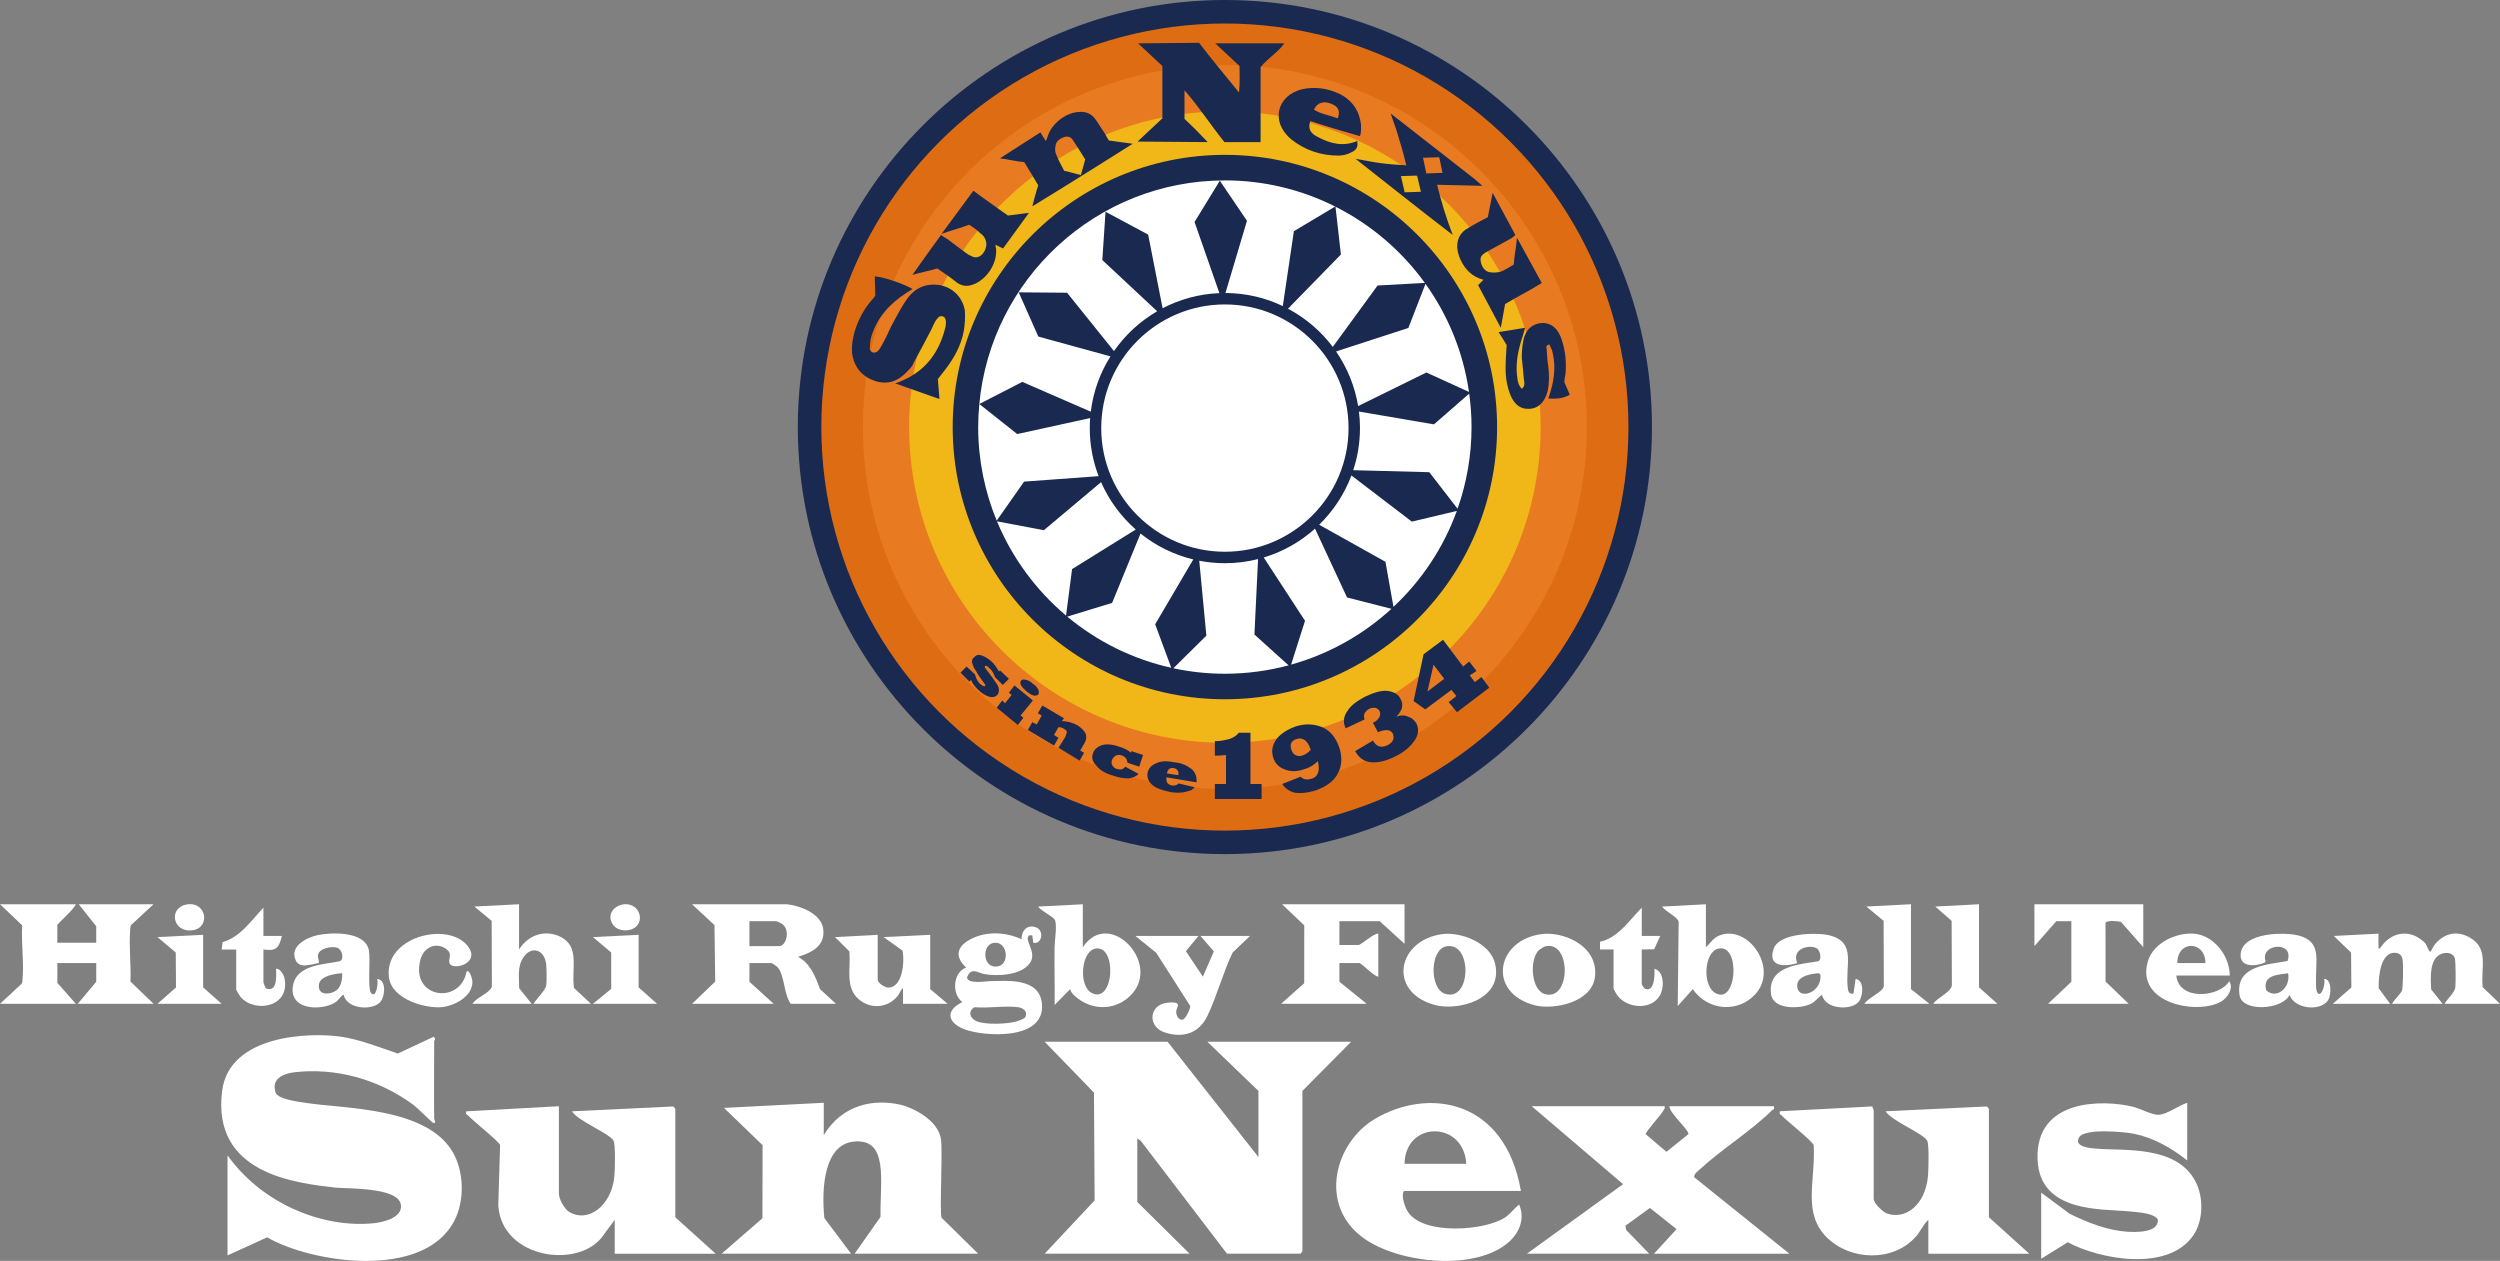 <?xml version="1.0" encoding="UTF-8"?>
<svg id="_レイヤー_1" data-name="レイヤー_1" xmlns="http://www.w3.org/2000/svg" version="1.1" viewBox="0 0 1163.72 586.93">
  <rect x="0" y="0" width="1163.72" height="586.93" fill="#808080" stroke="none"/>
  <!-- Generator: Adobe Illustrator 29.7.1, SVG Export Plug-In . SVG Version: 2.1.1 Build 8)  -->
  <defs>
    <style>
      .st0 {
        fill: #de6c13;
      }

      .st1 {
        fill: #fff;
      }

      .st2 {
        fill: #1a2950;
      }

      .st3 {
        fill: #f1b617;
      }

      .st4 {
        fill: #e87a22;
      }
    </style>
  </defs>
  <g>
    <path class="st2" d="M570.17,0c-109.61,0-198.8,89.17-198.8,198.8s89.19,198.78,198.8,198.78,198.8-89.17,198.8-198.78S679.78,0,570.17,0ZM570.17,16.09c100.74,0,182.7,81.96,182.7,182.71s-81.96,182.69-182.7,182.69-182.69-81.96-182.69-182.69S469.43,16.09,570.17,16.09Z"/>
    <circle class="st0" cx="570.17" cy="198.79" r="187.85"/>
    <circle class="st4" cx="570.17" cy="198.79" r="168.5"/>
    <circle class="st3" cx="570.17" cy="198.79" r="146.97"/>
    <circle class="st1" cx="570.17" cy="198.79" r="117.53"/>
    <path class="st2" d="M570.17,81.26c64.91,0,117.53,52.62,117.53,117.53s-52.62,117.53-117.53,117.53-117.53-52.62-117.53-117.53,52.62-117.53,117.53-117.53M570.17,72.08c-69.87,0-126.71,56.84-126.71,126.71s56.84,126.71,126.71,126.71,126.71-56.84,126.71-126.71-56.84-126.71-126.71-126.71h0Z"/>
    <path class="st2" d="M570.17,78.33c-66.42,0-120.46,54.04-120.46,120.46s54.04,120.46,120.46,120.46,120.46-54.04,120.46-120.46-54.04-120.46-120.46-120.46ZM570.17,256.83c-31.74,0-57.56-25.82-57.56-57.56s25.82-57.56,57.56-57.56,57.56,25.82,57.56,57.56-25.82,57.56-57.56,57.56ZM612.13,246.07c2.88,6.18,14.9,32.04,14.9,32.04l20.67,5.28c-13.13,12.05-29.08,21.06-46.71,25.98l6.48-20.4-19.22-29.46c8.96-2.7,17.09-7.33,23.88-13.43ZM555.46,260.41c-3.65,6.22-17.74,30.18-17.74,30.18l7.49,20.25c-18.11-4.03-34.62-12.33-48.41-23.81l20.87-6.38,13.23-32.3c7.09,5.69,15.44,9.87,24.55,12.06ZM621.92,163.6c6.43-2.09,33.65-10.94,33.65-10.94l7.98-20.53c10.46,14.61,17.58,31.74,20.24,50.31l-19.81-9.05-31.78,15.63c-1.54-9.32-5.13-17.95-10.29-25.42ZM633.06,199.27c0-2.61-.18-5.17-.49-7.7,6.62,1.13,34.92,5.96,34.92,5.96l16.41-14.3c.69,5.09,1.08,10.28,1.08,15.56,0,13.32-2.31,26.11-6.5,38.02l-13.17-17.01-35.4-.93c2.03-6.17,3.14-12.75,3.14-19.59ZM663.25,131.69l-22,1.21-20.85,28.58c-5.55-7.35-12.67-13.44-20.85-17.78,4.83-4.95,24.62-25.23,24.62-25.23l-2.51-22.25c16.56,8.34,30.82,20.57,41.6,35.48ZM570.17,83.97c18.45,0,35.89,4.4,51.35,12.17l-19.23,11.48-5.16,34.85c-8.1-3.86-17.15-6.04-26.7-6.08,2.03-6.83,10.02-33.62,10.02-33.62l-12.64-18.64-11.76,19.21,11.57,33.11c-9.51.38-18.47,2.88-26.44,7.04-1.4-7.14-6.72-34.29-6.72-34.29l-19.85-10.63-1.49,22.47,25.53,23.85c-7.98,4.64-14.85,10.98-20.11,18.53-4.64-5.77-21.82-27.16-21.82-27.16l-22.52-.19,9.13,20.59,33.58,9.22c-4.81,7.64-8.02,16.38-9.16,25.75-6.87-2.99-31.87-13.87-31.87-13.87l-20.02,10.3c5.43-58.29,54.61-104.08,114.3-104.08ZM455.87,188.06l17.64,13.98,33.95-7.43c-.11,1.54-.19,3.09-.19,4.66,0,7.88,1.47,15.42,4.13,22.38-7.45.54-34.68,2.53-34.68,2.53l-12.77,18.17c-5.53-13.44-8.61-28.15-8.61-43.56,0-3.62.19-7.2.52-10.73ZM464.09,242.67l21.82,4.13,26.63-22.37c3.72,8.5,9.27,16.01,16.14,22.06-6.23,3.87-29.64,18.42-29.64,18.42l-2.81,21.63c-13.94-11.77-25.05-26.78-32.15-43.87ZM546.19,311.07l15.36-15.19-3.31-34.86c3.86.75,7.85,1.15,11.93,1.15,5.32,0,10.49-.67,15.44-1.92-.34,7.03-1.69,35.12-1.69,35.12l15.92,14.34c-9.47,2.54-19.41,3.91-29.67,3.91-8.22,0-16.24-.89-23.98-2.54ZM648.64,282.49l-3.72-20.98-30.86-17.25c6.56-6.4,11.73-14.21,15.01-22.94,5.36,4.1,28.13,21.49,28.13,21.49l20.95-4.98c-6.22,17.16-16.44,32.41-29.5,44.66Z"/>
    <g>
      <path class="st2" d="M720.7,185.49c2.51-7.04,3.77-14.07,2.01-21.36-.25-1.51-1-2.51-1.51-3.77-1.51.25-1.51,1.26-1.26,2.01.25,2.76.25,5.53.75,8.04.5,4.02.5,7.79-.25,11.56-1.51,5.78-5.02,8.79-10.05,8.29-3.27-.25-5.53-2.51-7.04-5.78-1.76-4.02-2.51-8.54-2.51-12.81,0-3.77.25-7.29.5-11.05-1.26-2.01-2.26-3.77-3.77-6.03,4.27-.75,8.29-1.26,12.31-2.01-.5,2.26-1.26,4.27-1.76,6.03-1.76,5.78-2.76,11.56-1.76,17.84.25,1.76.75,3.27,2.01,4.52,1.51-1.01,1.26-2.76,1-4.27-.25-3.52-.75-7.03-1-10.3,0-2.76.25-5.53.75-8.04,1-5.02,4.27-7.79,8.79-8.04,4.27,0,7.29,2.51,9.04,7.79,1.76,5.28,2.26,10.55,1.76,16.08-.25,1-.5,2.26-.5,3.77.75,1.76,1.51,3.52,2.51,5.78-3.01,1.76-6.28,2.01-10.05,1.76Z"/>
      <path class="st2" d="M717.68,131.73c-5.53,3.52-11.31,6.28-17.08,9.8-.5,3.27-1.26,6.78-2.01,11.05-3.77-7.04-7.03-13.32-10.55-19.85.75-.75,1.51-1.51,2.51-2.51-5.02-1.26-8.54-4.52-10.8-9.55-2.76-6.28-1.51-11.81,3.77-14.57,2.76-1.76,5.78-3.27,9.04-5.02l2.26-11.3c3.52,6.53,7.03,13.06,10.55,19.6-.5.5-1.26,1.26-2.26,1.76-3.26,1.76-6.78,3.77-10.05,5.53-.5.25-1.26.75-1.76,1-1.51,1-2.51,2.01-2.01,4.27.5,2.26,1.76,4.27,4.02,4.77,1.76.25,3.52.25,5.27-.25,2.01-.75,3.77-2.01,6.03-3.27.25-4.02,1.26-8.54,1.51-12.56l11.56,21.1Z"/>
      <path class="st2" d="M690.05,86.51l-3.77-3.27-38.94-30.4c1.51,4.52,3.01,8.29,4.02,12.31,1.26,3.77,2.26,7.79,3.27,11.81-4.27-.25-8.04-.5-11.81-1.01-3.77-.5-7.54-1.26-11.81-2.01,15.33,12.06,30.15,23.87,45.22,35.42-3.02-7.79-5.28-15.32-7.29-23.36l21.1.5ZM653.87,89.52l-1.76-7.54,7.54-.25,1.76,7.54-7.54.25ZM662.41,73.44l7.54-.25,1.51,7.29-7.54.25-1.51-7.29Z"/>
      <path class="st2" d="M633.02,63.39c.75-2.01.5-3.77.5-5.53-.75-5.78-3.52-10.8-9.8-14.07-5.78-2.76-11.56-3.52-17.59-2.26-11.56,2.76-15.07,15.07-5.02,23.36,6.28,5.02,13.82,7.54,21.86,7.54,2.01,0,4.27-.5,6.03-1.51,2.51-1.01,3.27-2.76,2.76-5.28-6.53,2.76-12.56,1.26-18.59-2.01-3.52-1.76-4.27-4.02-3.27-7.29,7.54,2.51,15.32,4.77,23.11,7.03ZM619.7,48.32c3.26,1.26,4.27,3.27,3.01,6.78-4.02-1.51-7.79-2.01-11.05-4.02,1.26-3.27,4.52-4.27,8.04-2.76Z"/>
      <path class="st2" d="M597.84,20.18c-3.01,4.27-7.54,6.78-11.05,11.05v34.92h-16.83c-6.28-7.79-11.56-16.08-18.59-24.12v13.32c3.52,3.26,7.29,7.03,10.8,10.8l-32.66-.25c4.02-3.77,7.79-7.29,11.56-10.8v-24.37c-3.77-3.52-7.29-6.78-11.31-10.55,9.8,0,18.59-.25,28.39-.25,5.78,7.54,11.81,14.82,18.59,23.11.5-4.52.25-8.29.25-12.31-3.77-3.52-7.54-7.03-11.31-10.55h32.16Z"/>
      <path class="st2" d="M527.25,66.91c-3.52-.5-7.54-1-11.05-1.51-.75-1-1.26-2.01-1.76-3.01-1.51-2.26-2.76-4.27-4.27-6.53-1.76-2.51-4.02-4.02-7.79-3.77-6.28.25-12.81,5.53-14.57,11.05-.25.75-.5,1.51-1.01,2.51l-2.51-4.02-18.84,12.06c4.02.5,7.79,1.51,11.31,1.76,2.26,3.77,4.52,7.29,6.53,10.8-1,2.76-2.76,9.8-2.76,9.8,18.59-11.31,46.73-29.14,46.73-29.14ZM495.09,63.89c2.01-.75,3.52,0,4.27,1.26,2.01,3.01,3.77,5.78,5.78,9.05-.5,2.26-1.26,4.52-2.01,7.29-2.51-.75-5.02-1.26-7.79-2.01-1.26-2.51-2.76-5.02-3.77-7.79-.5-1-.5-2.51-.25-3.77.25-2.01,1.76-3.27,3.77-4.02Z"/>
      <path class="st2" d="M466.95,115.65c-1.01-.5-2.26-1-3.52-1.76,0,.75,0,1.26.25,1.76.5,6.53-3.52,13.32-9.55,16.33-3.27,1.51-6.03,1.51-8.79-.5-2.76-2.26-5.78-4.27-9.05-6.53-3.27,1.01-7.29,1.76-11.56,3.01,4.52-6.53,13.31-18.59,13.31-18.59,1.01.75,1.76,1.26,2.76,1.76,3.02,2.26,6.03,4.52,9.05,6.78.75.5,1.51,1,2.26,1.26,1.26.75,2.76,1,4.52-.25,1.76-1.51,2.51-3.52,2.51-5.53-.25-2.26-1.26-3.77-2.76-4.77-1.51-1.51-3.27-2.76-5.28-4.02-3.77,1.51-8.04,2.51-12.81,4.27l14.82-20.1s2.01,1.51,3.01,2.26c3.52,2.51,7.03,5.02,10.55,7.54.75.5,1.51,1,2.51,1.76l9.8-1.26-12.06,16.58Z"/>
      <path class="st2" d="M449.12,144.79c.25,3.01,0,6.28-.5,9.3-1.26,6.78-4.52,12.56-8.54,17.84-1.26,1.51-2.26,3.01-3.52,4.52.25,3.02.5,6.03.75,9.3-7.04-2.51-13.57-4.77-20.6-7.29,1.51-.5,2.76-1,3.77-1.51,10.8-4.77,16.83-13.31,19.6-24.62.25-1.01.25-2.01.25-2.76-.25-1.76-1.01-2.76-3.01-2.26-2.01,1.51-2.76,4.02-3.77,6.03-2.76,5.28-5.53,10.55-8.29,15.58-.5,1.51-1.51,2.51-2.51,3.52-4.27,4.77-9.04,6.78-15.07,5.02-6.28-2.01-10.05-6.28-11.05-13.06-.25-3.52.25-6.78,1.26-10.3,1.76-5.53,4.27-10.3,8.04-14.57.5-.5,1-1,1.51-2.01,0-2.76-.25-5.78-.25-8.79,2.76-.25,13.31,3.27,17.59,5.78-1.01.75-2.01,1.26-2.76,1.76-7.79,5.02-13.57,11.31-16.33,20.1-.5,1.76-.75,3.27-.75,5.02-.25,1.26.25,2.51,1.76,2.76,2.01,0,2.76-1.76,3.52-3.01,1.76-3.01,3.27-6.28,4.77-9.55,2.01-3.77,4.02-7.54,6.28-11.05,3.27-5.27,7.79-8.29,14.07-8.04,7.04.25,12.81,5.28,13.82,12.31Z"/>
    </g>
    <g>
      <path class="st2" d="M610.13,349.06c-1.19,1.3-2.5,2.18-3.93,2.64-1.14.37-2.17.31-3.09-.17-.93-.44-1.6-1.31-2.01-2.59-.81-2.51-.03-4.14,2.35-4.91,3.05-.99,5.28.69,6.68,5.03ZM623.54,348.35c-1.55-4.92-4.4-8.29-8.03-9.85-3.89-1.55-8.03-1.81-12.7-.26-3.37,1.3-6.48,3.11-8.55,5.7-2.07,2.85-2.59,5.7-1.55,8.81.78,2.59,2.59,4.41,5.44,5.44,2.59,1.04,5.44,1.04,8.55,0,2.85-.78,4.92-2.07,6.74-3.89,1.04,4.41.26,7.26-3.11,8.29-2.07.52-3.63.26-4.92-1.04l-8.55,3.37c1.55,2.33,3.63,3.63,6.22,4.14,2.59.26,5.7,0,9.07-1.04,5.18-1.81,8.81-4.4,10.62-8.03,1.81-3.37,2.07-7.26.78-11.66Z"/>
      <path class="st2" d="M658.26,344.98c-1.81,2.59-4.66,5.18-9.07,7.26-4.14,2.07-7.77,2.85-10.88,2.59-3.37-.26-5.7-2.07-7.51-5.18l8.29-4.92c1.55,2.85,3.89,3.63,6.99,2.07,1.3-.78,2.07-1.55,2.33-2.33.52-1.04.26-1.81,0-2.85-1.04-2.07-3.37-2.33-7-.78l-2.33-4.4c1.3-.52,2.07-1.3,2.85-2.33.52-1.04.78-2.07.26-3.11-.52-.78-1.04-1.3-2.07-1.55-.78,0-1.81,0-2.85.52-2.07,1.3-2.85,2.85-2.07,4.92l-8.81,4.15c-1.3-2.85-1.04-5.44.78-8.03,1.55-2.59,4.4-4.66,8.29-6.74,4.4-2.07,8.03-3.11,10.88-2.59,2.85.52,4.66,1.55,5.7,3.89.78,1.3.78,2.59.52,4.15-.52,1.3-1.3,2.59-2.59,3.89,2.07-.78,3.89-.78,5.44,0,1.81.52,2.85,1.55,3.89,3.11,1.3,2.59,1.04,5.44-1.04,8.29Z"/>
      <path class="st2" d="M587.27,364.93v7h-21.77v-7h5.18v-13.47c-1.04,0-2.33.26-3.89.26h-1.3v-6.74h.78c2.07,0,4.14-.52,6.22-1.04,2.07-.78,3.37-1.81,4.14-2.85h5.44v23.84h5.18Z"/>
      <path class="st2" d="M519.39,351.72c-.78.52-1.3,1.04-1.81,2.07-.26,1.04-.26,1.81.26,2.59.52.78,1.04,1.3,2.07,1.55,1.81.52,2.85.26,3.89-1.04l6.22,3.37c-1.04,1.04-2.59,1.81-4.66,2.07-2.07,0-4.4-.26-7.26-1.3-3.63-1.04-6.22-2.59-7.77-4.66-1.81-1.81-2.33-3.63-1.55-5.7.52-1.81,2.07-3.11,4.4-3.89,2.33-.52,4.92-.26,7.77.78,2.59.78,4.4,1.81,5.44,2.85l.26-.78,5.44,1.81-1.81,5.44-5.44-1.81c-.26-1.81-1.04-2.85-2.59-3.37-1.3-.52-2.07-.26-2.85,0Z"/>
      <path class="st2" d="M504.62,346.27l-1.81,3.11,1.81,1.04-2.07,3.63-9.85-5.96,3.11-4.92c.52-1.3.78-2.07.78-2.59s-.52-.78-1.3-1.3c-.78-.52-1.55-.78-2.59-.78l-2.07,3.63,2.07,1.3-2.07,3.63-12.18-7.26,2.07-3.63,2.07,1.04,2.33-4.14-1.81-1.04,2.07-3.63,10.1,5.96-1.04,1.3c2.59,0,5.18.78,7.51,2.07,1.81,1.3,3.11,2.59,3.63,3.89.52,1.3.26,3.11-.78,4.66Z"/>
      <path class="st2" d="M483.37,321.14c.26.78.26,1.55,0,2.07-.52.52-1.3.78-2.33.52-1.04-.26-2.07-1.04-3.11-1.81-1.04-1.04-2.07-1.81-2.59-2.85-.52-.78-.52-1.55,0-2.33.52-.52,1.3-.52,2.33-.26,1.04.26,2.07.78,3.11,1.81,1.3.78,2.07,1.81,2.59,2.85Z"/>
      <polygon class="st2" points="475.08 333.06 476.37 334.1 473.78 337.46 463.94 329.43 466.53 326.06 467.82 327.36 470.93 323.47 469.64 322.44 472.23 319.07 480.78 326.06 475.08 333.06"/>
      <path class="st2" d="M458.5,310c-.26.26,0,.52,0,.78.26.52,1.04,1.3,2.33,3.11,1.3,1.81,2.33,3.11,3.11,4.41.78,1.04,1.04,2.07,1.04,2.85,0,1.04-.26,1.81-.78,2.33-1.04,1.04-2.33,1.3-3.89.78-1.55-.52-3.37-1.55-4.92-3.11-1.55-1.55-2.85-3.11-3.37-4.66l-.78.78-4.15-4.14,2.85-2.85,3.89,3.63c.52,1.81,1.04,3.11,2.33,4.41,1.3,1.04,2.07,1.3,2.33,1.04.26-.26.26-.52,0-.78-.26-.26-.78-1.3-1.81-2.59-.78-1.04-1.55-2.07-2.33-3.63-.78-1.04-1.3-2.07-1.55-2.85-.26-.78-.52-1.55-.26-2.07,0-.52.26-1.04.78-1.3,1.04-1.3,2.07-1.55,3.63-1.04s3.11,1.55,4.66,2.85c1.55,1.55,2.59,3.11,3.37,4.66l.52-.52,4.14,3.89-2.85,2.85-3.63-3.63c-.52-1.55-1.3-3.11-2.59-4.15-1.04-1.04-1.55-1.3-2.07-1.04Z"/>
      <path class="st2" d="M693.24,320.11l-15.03,11.4-3.89-4.67,3.63-2.85-2.33-2.85-12.18,9.07-5.44-3.89,4.66-21.77,9.07-6.74,9.33,12.44,2.85-2.33,3.37,4.4-3.11,2.07,2.33,3.11,3.11-2.33,3.63,4.92ZM664.47,321.89l7.8-5.9-4.98-6.58-2.82,12.49Z"/>
      <path class="st2" d="M548.66,364.67l7.51,1.81c-.52.52-1.04.78-1.55,1.3-.78.26-1.55.52-2.59.78-1.81.52-3.89.52-6.48.26-4.14-.78-7.25-1.81-9.07-3.37-1.81-1.55-2.59-3.37-2.33-5.44.26-2.07,1.56-3.63,3.89-4.66,2.07-1.04,4.92-1.3,8.55-.52,3.37.26,5.96,1.55,8.03,3.11,1.81,1.55,2.59,3.63,2.33,6.22l-13.99-2.33c-.26,2.33.52,3.37,2.85,3.89,1.04,0,2.07-.26,2.85-1.04ZM546.23,357.51c-.83-.13-1.51.03-2.02.47-.52.44-.83,1.04-.95,1.79-.01.1-.02.19-.02.27l5.19.79c.06-.26.1-.42.11-.45.11-.71-.05-1.34-.47-1.88-.42-.53-1.03-.86-1.84-.98Z"/>
    </g>
  </g>
  <g>
    <g>
      <path class="st1" d="M35.29,420.92c-.52,2.1-8.6,9.04-8.6,9.74v8.16h18.1v-7.64l-8.14-10.27h34.84l-10.22,9.44c-.69.64-.59,1.49-.67,2.38-.63,7.56.45,16.44.12,24.15l10.77,10.38h-35.29l8.6-10.27v-8.69h-18.1v9.22l8.6,9.74H0l9.95-9.22c.48-.39.43-.96.49-1.54.82-7.82-.61-17.7-.1-25.75l-10.33-9.83h35.29Z"/>
      <path class="st1" d="M366.27,420.92c5.56.57,16.23,4.08,16.98,11.84.79,8.22-6.26,10.85-11.77,12.65,5.44,2.79,8.05,8.9,10.2,14.98l7.44,6.87h-21.04c-3.2-4.14-2.86-13.54-6.15-17.06-.41-.44-2.54-1.89-2.9-1.89h-10.18v8.69l11.31,10.27h-38.01l10.77-10.37-.34-26.27-10.44-9.7h44.11ZM348.85,440.4h13.8c3.36,0,5.17-7.18,1.81-10.01-.56-.47-2.66-1.58-3.17-1.58h-12.44v11.58Z"/>
      <path class="st1" d="M1085.9,467.26l8.63-7.62-.13-16.23-8.05-7.74,20.82-1.06c.08,1.83-.12,3.71,0,5.54.05.78-.35,1.52.67,1.3,5.2-8.03,14.25-9.16,20.84-2.65.88.54,1.82,4.52,2.69,4.23.16-.05,1.35-2.59,1.81-3.17,4.62-5.7,10.77-6.89,16.82-3.24,8.57,5.17,4.71,13.7,5.67,22.89l8.05,7.74h-25.79c1.12-2.13,4.74-5.29,5-7.61.23-2,.21-11.83-.23-13.48-.78-2.92-4.32-2.95-6.38-2.1-5.55,2.28-4.91,10.97-4.64,16.5l5.34,6.69h-23.53c.96-1.92,3.68-4.27,4.55-6.03.63-1.26.69-12.83.33-14.66-.38-1.95-1.65-2.93-3.28-3.05-6.85-.51-7.98,10.59-7.84,16.52l5.34,7.22h-26.7Z"/>
      <path class="st1" d="M653.8,420.92v18.43l-11.54-10.53h-18.78v11.06h8.82c1.41,0,7.13-5.55,9.28-5.27v20.01c-1.88.02-7.83-6.32-8.82-6.32h-9.28v8.69l12.67,10.27h-39.82l10.76-9.59.03-26.92-10.33-9.83h57.01Z"/>
      <path class="st1" d="M997.67,420.92v20.01l-10.41-11.84c-1.35-.27-6.74-.94-7.17.59l.02,27.21,10.77,10.37h-37.55l10.86-10.27v-28.17h-7.01l-10.18,11.58v-19.48h50.68Z"/>
      <path class="st1" d="M480.96,438.83l-.44-3.45h-1.39c-2.9,2.09,3.91,7.79.26,12.94-4.13,5.81-15.26,6.15-21.16,5.11-3.09-.55-6.11-3.47-8.07,1.47,0,3.38,9.07,1.83,10.64,1.81,7.55-.07,22.91-1.82,24.19,10.33,1.84,17.53-26.91,15.44-35.8,12.18-7.82-2.87-9.67-8.6-1.27-12.75-5.15-4.01-4.19-14.01,1.82-16.07-6.93-6.47-2.65-11.36,3.95-14.09,6.86-2.84,15.14-2.27,21.84.93-.06-4.75,3.33-7.16,7.12-5.39,3.43,1.59,2.28,7.97-1.69,6.98ZM462.3,438.95c-5.57,1.13-4.8,12.54,2.5,10.81,5.42-1.28,4.13-12.15-2.5-10.81ZM477.25,473.47c1.38-2.76-1.26-4.37-3.3-4.63-6.34-.81-13.87.59-20.35.01-3.3,1.99-2.02,5.28,1.12,6.57,4.12,1.68,14.26,1.28,18.55.01.85-.25,3.61-1.23,3.97-1.95Z"/>
      <path class="st1" d="M241.61,420.92v21.06c4.3-6.84,11.85-9.2,18.67-6.2,9.91,4.36,5.63,14.54,6.89,24.1l7.91,7.38h-26.7c1.21-2.29,5.63-6.27,5.91-8.66.24-2.06.17-7.37-.02-9.51-.65-7.09-6.86-9.1-10.64-3.43-2.9,4.35-1.98,9.21-1.93,14.38l5.79,7.22h-27.6c1.94-2.91,6.42-4.25,8.39-6.83.45-.59.75-.98.68-1.84l-.1-29.95-8.07-6.66,20.81-1.06Z"/>
      <path class="st1" d="M504.04,420.92v20.01c12.62-19.14,38.67,9.34,20.69,23.82-6.79,5.47-16.05,5.28-22.91.1-1.33-1-3.3-2.59-3.67-4.43l-7.23,7.37c.12-9.03-.17-18.1-.02-27.14.04-2.66,1.34-10.77.02-12.61s-6.2-3.88-7.69-6.05l20.81-1.06ZM509.8,441.58c-6.59,1.35-7.82,17.4-1.64,20.62,10.5,5.48,11.94-22.73,1.64-20.62Z"/>
      <path class="st1" d="M794.07,420.92v20.01c2.22-2.05,3.51-4.4,6.35-5.51,13.25-5.21,27.69,15.22,16.7,27.33-8.09,8.91-22.24,7.77-29.15-2.32l-7.01,7.89.44-39.22c-.39-2.31-6.41-4.86-7.68-7.11l20.36-1.06ZM799.83,441.58c-6.52,1.56-7.42,16.53-1.85,20.34,10.48,7.16,12.57-22.9,1.85-20.34Z"/>
      <path class="st1" d="M557.88,435.66l-5.86,7.11,7.9,11.84,5.13-11.76-6.26-7.18h23.08l-8.08,7.71c-4.47,9.18-7.36,20.44-11.75,29.5-4.19,8.66-11.96,10.31-19.89,7.7-7.56-2.49-7.46-11.53-.46-13.49,1.23-.34,6.76-1.2,6.64.85-.05.74-.77,1.73-.81,2.78-.09,1.97,1.02,4.14,2.9,3.92,1.43,0,3.84-5.49,3.63-6.33l-15.81-24.77-9.74-7.88h29.41Z"/>
      <path class="st1" d="M408.57,435.14v20.8c0,1.77,3.38,3.72,4.82,3.77,6.57.21,7.85-11.6,6.72-17.2l-8.83-6.31,21.72-1.06v25.28l8.14,6.85h-20.81v-7.37c-1.1.96-1.69,2.81-2.69,3.97-4.76,5.52-12.53,5.88-17.89,1.29-6.46-5.53-3.68-14.29-4.37-22.29l-6.71-6.66,19.91-1.06Z"/>
      <path class="st1" d="M1081.83,455.68c3.39.03,3.25,5.78,2.5,8.44-1.99,7-16.22,6.19-18.56-1.06-3.12,6.99-22.01,8.26-23.28.23-2.26-14.27,14.4-14.32,22.34-15.98,3.31-9.59-13.13-8.07-10.2.17l-.38.56c-3.5,1.64-11.87,2.78-11.24-4.06.94-10.19,20.82-10.16,27-8.49,4.64,1.25,7.7,3.51,8.21,9.4.3,3.49-.66,14.42.23,16.58,1.74,4.19,4.3-3.57,3.39-5.79ZM1065.09,453.04c-4.16.66-12.17.62-10.18,7.9,4.56,4.43,11.5-1.05,10.18-7.9Z"/>
      <path class="st1" d="M862.8,462.47l.95-6.79c4.05.57,3.69,7.67,1.55,10.5-3.22,4.26-15.71,3.9-17.17-3.13-1.82,1.23-3.01,3.09-5.03,4.15-4.6,2.41-17.67,3.14-18.69-4.44-1.83-13.57,14.3-13.87,22.04-15.32,1.71-.83.82-5.24-.92-6.1-3.82-1.89-11.72.6-8.93,6.97-4.75,1.52-14.15,2.45-10.97-6.71,2.6-7.47,20.29-7.62,25.92-6.22,12.9,3.21,7.18,13.93,8.6,24.74.24,1.83.98,2.8,2.64,2.35ZM845.1,453.17c-2.76.33-8.39,1.38-8.53,5.41-.25,7.04,10.58,4.21,10.87-3.77.08-2.1-.96-1.81-2.34-1.64Z"/>
      <path class="st1" d="M175.56,455.68c4.12.29,3.83,7.35,1.82,10.28-3.19,4.65-15.85,4.11-17.43-2.91-.86,0-2.3,2.35-3.24,3.08-5.71,4.43-22.01,4.69-20.4-6.9,1.47-10.56,15.1-10.18,21.96-11.83,2.19-1.16.78-5.5-1.23-6.22-2.39-.86-8.89.11-9.06,3.74-.05,1.1.64,2.22.42,3.38-3.21.36-8.88,2.93-10.79-1.36-3.03-6.81,5.83-10.73,10.24-11.65,6.06-1.26,22.2-2.12,23.89,7.21.73,4.03-.65,17.4.88,19.51,2.39,3.31,3.63-4.39,2.95-6.32ZM159.27,453.04c-2.87.12-10.17,1.08-10.79,5.13-.87,5.68,5.88,4.88,8.51,2.49,1.84-1.68,2.41-5.02,2.28-7.61Z"/>
      <path class="st1" d="M671.81,434.77c7.96-.92,22.02,3.86,24.22,14.16,3.59,16.8-18.02,21.79-28.39,18.82-22.18-6.34-16.95-30.54,4.17-32.98ZM673.14,440.53c-7.57,1.58-7.77,19.59-.58,22.02,12.48,4.22,12.9-24.59.58-22.02Z"/>
      <path class="st1" d="M717.96,434.77c9.93-1.15,25.87,5.44,24.53,19.59-1.18,12.46-19.53,15.78-27.98,13.61-22.58-5.81-18.1-30.71,3.45-33.2ZM715.94,442.69c-4.02,4.69-3.21,18.49,3.44,20.12,12.04,2.96,11.95-25.27-.1-22.29-.69.17-2.84,1.58-3.34,2.16Z"/>
      <path class="st1" d="M1037.94,454.1h-24.89c1.1,11.81,19.93,10.28,24.66,2.64,2.17,3.46-.95,7.79-3.67,9.4-10.82,6.42-39.76,1.2-34.33-18.36,2.63-9.47,14.34-14,22.11-13.11,8.31.96,15.95,9.55,16.12,19.42ZM1026.63,448.3c-.18-10.65-13.18-10.69-13.12,0h13.12Z"/>
      <path class="st1" d="M217.47,440.07c7.14,8.51-7.67,12.24-8.33,7.91-.35-2.29,1.73-4.08-1.75-6.44-4.51-3.06-10.19-.63-11.7,5.18-4.73,18.11,18.61,21.1,21.49,5.53,1.36-1.24,2.73,3.58,2.73,4.75,0,7.14-8.8,11.2-13.86,11.78-7.55.87-23.74-3.36-25.02-13.94-2.25-18.68,26.98-26.05,36.45-14.77Z"/>
      <path class="st1" d="M889.53,420.92v39.49l8.6,6.85h-30.31c1.82-2.68,6.93-4.77,8.59-7.12.35-.5.55-.86.49-1.54l-.1-29.96-8.07-6.66,20.81-1.06Z"/>
      <path class="st1" d="M921.21,420.92v38.7l8.6,7.64h-29.86c1.68-2.92,8.24-5.28,8.62-8.66l-.11-29.94-7.61-6.68,20.36-1.06Z"/>
      <path class="st1" d="M764.2,435.66h8.6l-2.81,6.21-5.79.11v16.06c0,.38,1.16,2.11,1.68,2.29,4.23,1.48,4.45-6.31,4.21-9.39,4.16,1.1,4.67,7.37,3.12,11.26-3.35,8.37-16.03,7.57-20.55.86-.32-.47-1.57-2.64-1.57-2.91v-18.17h-6.33l.05-3.63c8.25-1.7,13.5-9.79,19.41-15.85v13.16Z"/>
      <path class="st1" d="M122.62,435.66h8.6c-1.46,6.2-3.15,7.02-8.6,6.32v15.01c0,.5.83,2.86,1.35,3.17,5.08,1.63,4.66-5.23,4.54-9.22,1.64-.3,3.49,2.59,3.86,4.19,3.05,13.52-13.52,16.74-20.37,8.97-.35-.39-2.04-3.21-2.04-3.42v-18.69h-6.79l.44-3.43c8.11-2.28,13.19-9.83,19.01-16.05v13.16Z"/>
      <polygon class="st1" points="94.56 435.14 94.56 459.62 103.16 467.26 73.3 467.26 81.93 459.64 81.81 443.4 73.3 436.2 94.56 435.14"/>
      <polygon class="st1" points="297.27 435.14 297.27 459.62 305.86 467.26 276 467.26 284.5 460.31 284.51 443.4 276 436.2 297.27 435.14"/>
      <path class="st1" d="M86.75,421.05c9.35-1.74,11.41,10.65,3.02,11.94-9.43,1.44-11.52-10.36-3.02-11.94Z"/>
      <path class="st1" d="M296.66,430.74c-2.61,3.17-8.92,3.2-11.36-.37-4.43-6.47,4.71-12.2,10.14-8.11,2.5,1.88,3.38,5.87,1.22,8.48Z"/>
    </g>
    <g>
      <polygon class="st1" points="585.79 538.59 585.79 507.81 562.02 484.93 628.92 484.93 606.25 507.81 606.25 582.4 605.42 583.58 571.14 583.58 531.06 531.09 529.4 529.91 529.4 559.51 553.73 583.58 486.28 583.58 509.54 558.75 509.23 508.6 486.28 484.93 543.5 484.93 585.79 538.59"/>
      <path class="st1" d="M202.11,520.84c0,.1,1.08,2.05-.28,1.96-.54-.04-7.45-7.06-9.11-8.29-16.79-12.43-36.71-17.54-55.59-15.4-3.42.39-11.32,2.11-8.83,9.5,1.05,3.11,11.17,4.31,13.83,4.73,18.07,2.86,56.83,1.9,68.82,23.31,5.05,9.02,5.4,22.2.56,31.55-14.38,27.82-66.94,19.57-87.15,7.75l-18.45,8.43v-46.57c16.65,23.28,45.32,34.02,68.27,31.56,3.03-.32,13.8-2.22,12.36-8.91-1.72-7.98-25.44-7.06-30.59-7.66-18.41-2.14-57.48-6.37-52.55-45.02,3.36-26.35,41.18-27.29,55.31-25.21,8.97,1.32,17.76,4.92,26.5,7.84l16.63-7.82c1.36,1.21.27,1.66.27,1.95,0,12.09-.16,24.22,0,36.31Z"/>
      <path class="st1" d="M383.45,513.34v15c8.66-14.18,23.07-16.92,35.6-14.13,5.62,1.25,17.84,7.13,19,16.29.79,6.26-.75,33.91.25,36.35l17.02,16.73h-57.5l12.05-17.13c-.3-16.53,4.15-37.12-12.9-34.99-12.86,1.6-14.77,20.52-13.24,35.54l12.44,16.58h-60.26l18.99-16.5.08-34.01-17.97-17.36,46.44-2.38Z"/>
      <path class="st1" d="M774.87,514.92c.24,1.38-.4,1.58-.83,2.37-1.01,1.89-8,9.45-8.01,10.65l9.67,8.22,10.23-8.23c.33-1.96-8.78-9.63-8.84-13.01h48.65c.3,1.9-.23,1.28-.72,1.76-10.24,10.1-23.14,17.84-33.72,27.6-.67.62-3.23,2.46-2.59,3.78l44.23,35.53h-63.03l10.5-11.44-12.4-9.87-11.39,8.28.37,2.03,10.7,10.99h-56.94l44.78-32.37-42.57-36.3h61.92Z"/>
      <path class="st1" d="M897.61,567.8c-2.25,2.06-3.75,5.56-5.82,7.87-10.65,11.88-30.26,11.16-41.25.51-11.72-11.36-5.37-26.43-6.28-43.12-.69-2-12.74-11.41-15.06-13.97-.46-.51-1.01,0-.69-1.81l43.03-2.25c.07.58.64,1.56.64,1.85v41.04c0,2.42,4.53,6.39,6.18,6.96,8.83,3.03,17.92-4.2,19.09-17.44.26-2.93.57-14.57-.35-16.41-1.74-3.44-16.57-9.19-19.39-13.74l47.18-2.25.92,1.06v50.51l18.8,16.97h-46.99v-15.78Z"/>
      <path class="st1" d="M260.16,514.92v40.65c0,2.79,2.73,7.26,4.6,8.43,8.9,5.57,19.93-2.64,21.24-16.53.27-2.86.53-14.65-.37-16.43-1.72-3.4-16.58-9.13-19.39-13.74l47.18-2.25.92,1.06v50.51l18.8,16.97h-46.99v-15.78l-4.97,6.72c-10.67,16.59-47.64,11.72-49.23-13.4l.84-28.1c-.57-1.77-12.8-11.42-15.05-13.93-.45-.5-1.02.02-.7-1.8l43.12-2.37Z"/>
      <path class="st1" d="M1018.13,513.34v26.83c-7.69-6.1-15.98-10.61-24.75-12.41-4.37-.89-23.11-2.71-25.6,1.69-2.64,4.66,5.98,5.05,8.04,5.23,13.03,1.12,37.36-1.7,46.19,15.36,3.92,7.57,3.54,18.5-1.16,25.17-12.03,17.06-43.68,10.91-58.36,3.05l-12.34,7.69v-30.78l13.28,9.85c8.45,4.16,17.8,7.78,26.78,8.33,2.87.18,15.18.87,14.16-5.85-.64-.91-1.82-1.47-2.69-1.84-2.79-1.21-7.8-1.49-10.9-1.8-12.11-1.22-41.31.89-42.31-24.04-1.15-28.83,31.02-27.9,44.35-24.65,3.44.84,8.74,3.75,11.78,3.75,3.94,0,9.57-4.37,13.55-5.58Z"/>
      <path class="st1" d="M707.97,554.38h-54.46c-1.5,2.3.6,7.87,1.94,9.86,7.38,10.92,36.21,8.6,45.32,2.36,2.29-1.57,4.13-4.22,6.36-5.9,2.96,6.64-.19,13.14-4.18,16.9-15.55,14.62-52.34,10.47-68.53-1.48-20.83-15.37-13.09-44.2,5.56-55.27,24.79-14.71,60.54-9.39,67.99,33.53ZM682.54,541.75c-1.08-20.02-28.35-20.34-28.75,0h28.75Z"/>
    </g>
  </g>
</svg>